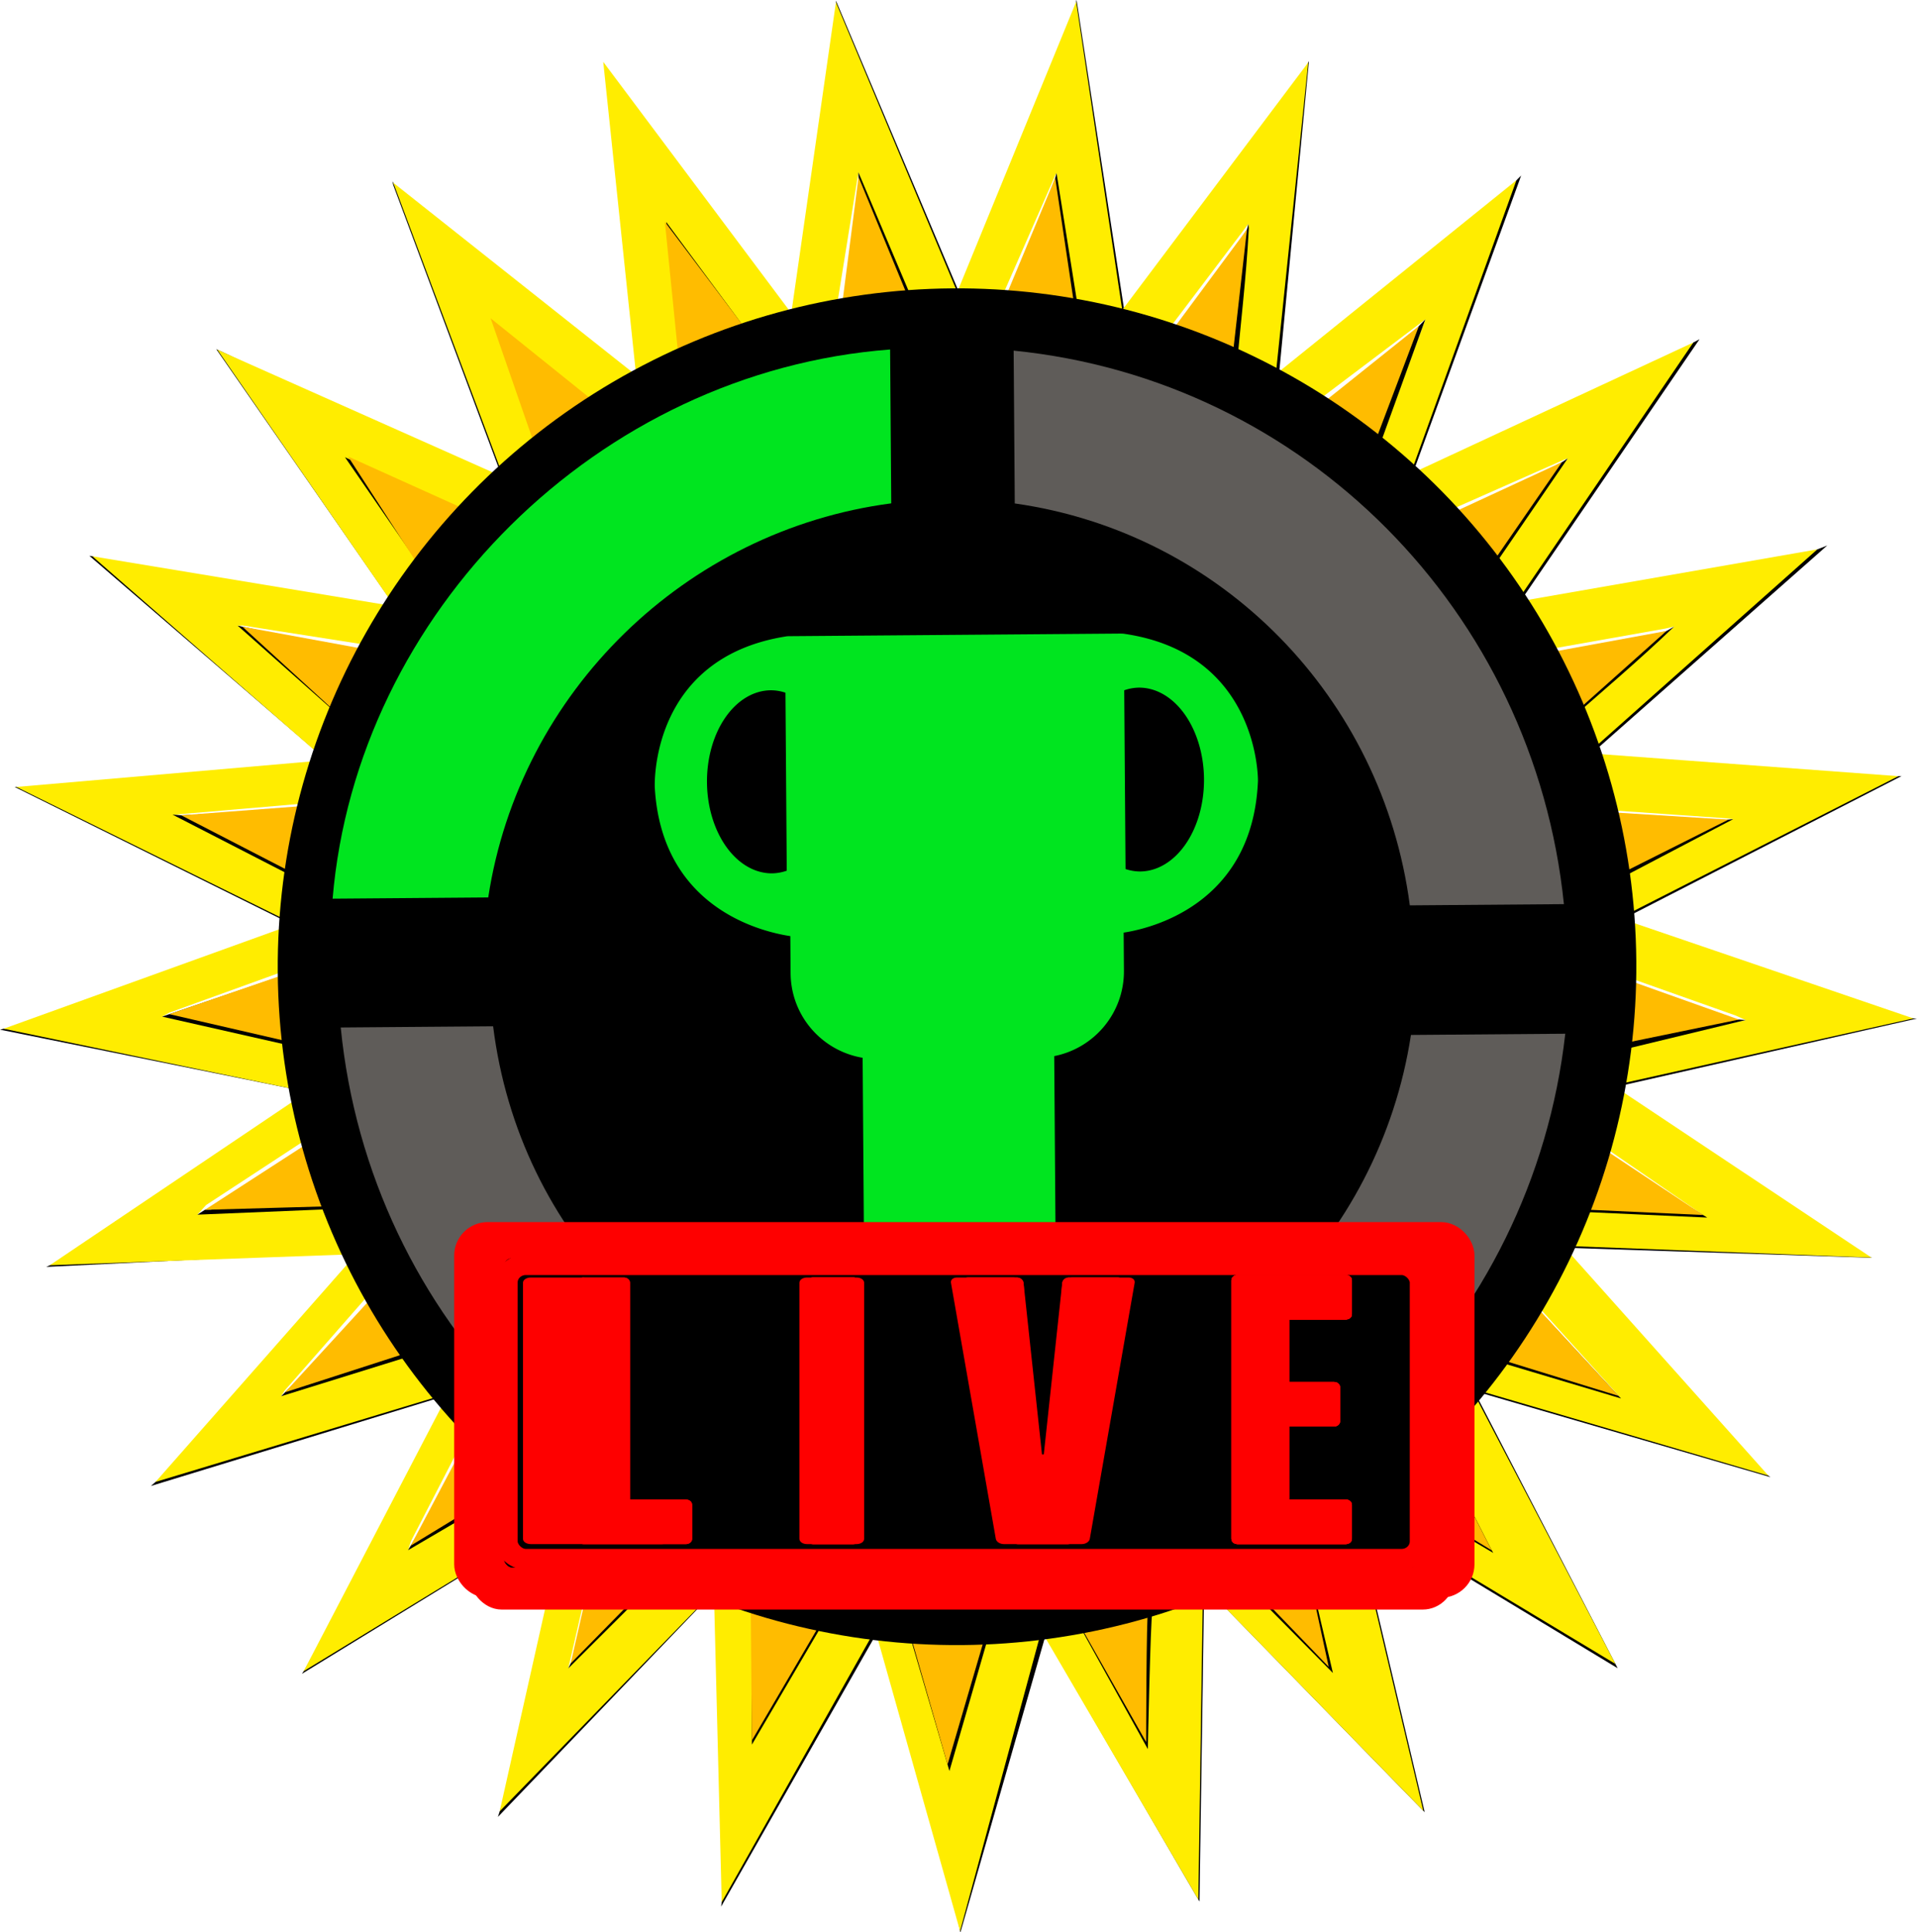 <?xml version="1.0" encoding="UTF-8" standalone="no"?>
<!-- Created with Inkscape (http://www.inkscape.org/) -->

<svg
   version="1.1"
   id="svg1"
   width="751.498"
   height="757.295"
   viewBox="0 0 751.498 757.295"
   sodipodi:docname="GT Live - Logo.svg"
   inkscape:version="1.3 (0e150ed6c4, 2023-07-21)"
   xmlns:inkscape="http://www.inkscape.org/namespaces/inkscape"
   xmlns:sodipodi="http://sodipodi.sourceforge.net/DTD/sodipodi-0.dtd"
   xmlns="http://www.w3.org/2000/svg"
   xmlns:svg="http://www.w3.org/2000/svg">
  <defs
     id="defs1">
    <filter
       inkscape:collect="always"
       style="color-interpolation-filters:sRGB"
       id="filter11-5-1-2"
       x="-0.061"
       y="-0.173"
       width="1.122"
       height="1.345">
      <feGaussianBlur
         inkscape:collect="always"
         stdDeviation="7.394"
         id="feGaussianBlur11-8-6-7" />
    </filter>
    <filter
       inkscape:collect="always"
       style="color-interpolation-filters:sRGB"
       id="filter11"
       x="-0.061"
       y="-0.173"
       width="1.122"
       height="1.345">
      <feGaussianBlur
         inkscape:collect="always"
         stdDeviation="7.394"
         id="feGaussianBlur11" />
    </filter>
    <filter
       inkscape:collect="always"
       style="color-interpolation-filters:sRGB"
       id="filter11-5"
       x="-0.061"
       y="-0.173"
       width="1.122"
       height="1.345">
      <feGaussianBlur
         inkscape:collect="always"
         stdDeviation="7.394"
         id="feGaussianBlur11-8" />
    </filter>
    <filter
       inkscape:collect="always"
       style="color-interpolation-filters:sRGB"
       id="filter11-5-1"
       x="-0.051"
       y="-0.144"
       width="1.102"
       height="1.287">
      <feGaussianBlur
         inkscape:collect="always"
         stdDeviation="5.837"
         id="feGaussianBlur11-8-6" />
    </filter>
    <filter
       inkscape:collect="always"
       style="color-interpolation-filters:sRGB"
       id="filter16"
       x="-0.474"
       y="-0.204"
       width="1.948"
       height="1.409">
      <feGaussianBlur
         inkscape:collect="always"
         stdDeviation="8.894"
         id="feGaussianBlur16" />
    </filter>
    <filter
       inkscape:collect="always"
       style="color-interpolation-filters:sRGB"
       id="filter16-1"
       x="-1.309"
       y="-0.564"
       width="3.618"
       height="2.128">
      <feGaussianBlur
         inkscape:collect="always"
         stdDeviation="24.547"
         id="feGaussianBlur16-1" />
    </filter>
    <filter
       inkscape:collect="always"
       style="color-interpolation-filters:sRGB"
       id="filter18"
       x="-1.238"
       y="-0.245"
       width="3.475"
       height="1.489">
      <feGaussianBlur
         inkscape:collect="always"
         stdDeviation="10.65"
         id="feGaussianBlur18" />
    </filter>
    <filter
       inkscape:collect="always"
       style="color-interpolation-filters:sRGB"
       id="filter19"
       x="-0.611"
       y="-0.368"
       width="2.222"
       height="1.736">
      <feGaussianBlur
         inkscape:collect="always"
         stdDeviation="16.013"
         id="feGaussianBlur19" />
    </filter>
    <filter
       inkscape:collect="always"
       style="color-interpolation-filters:sRGB"
       id="filter20"
       x="-0.442"
       y="-0.266"
       width="1.884"
       height="1.532">
      <feGaussianBlur
         inkscape:collect="always"
         stdDeviation="11.578"
         id="feGaussianBlur20" />
    </filter>
    <filter
       inkscape:collect="always"
       style="color-interpolation-filters:sRGB"
       id="filter21"
       x="-0.489"
       y="-0.219"
       width="1.978"
       height="1.438">
      <feGaussianBlur
         inkscape:collect="always"
         stdDeviation="9.63"
         id="feGaussianBlur21" />
    </filter>
    <filter
       inkscape:collect="always"
       style="color-interpolation-filters:sRGB"
       id="filter21-9"
       x="-1.029"
       y="-0.461"
       width="3.058"
       height="1.922">
      <feGaussianBlur
         inkscape:collect="always"
         stdDeviation="20.257"
         id="feGaussianBlur21-9" />
    </filter>
  </defs>
  <sodipodi:namedview
     id="namedview1"
     pagecolor="#ffffff"
     bordercolor="#000000"
     borderopacity="0.25"
     inkscape:showpageshadow="2"
     inkscape:pageopacity="0.0"
     inkscape:pagecheckerboard="0"
     inkscape:deskcolor="#d1d1d1"
     inkscape:zoom="0.5"
     inkscape:cx="366"
     inkscape:cy="474"
     inkscape:window-width="1920"
     inkscape:window-height="1001"
     inkscape:window-x="-9"
     inkscape:window-y="-9"
     inkscape:window-maximized="1"
     inkscape:current-layer="g1" />
  <g
     inkscape:groupmode="layer"
     inkscape:label="Image"
     id="g1"
     transform="translate(-24.027,-20.809)">
    <g
       inkscape:label="Image"
       id="g1-9"
       transform="matrix(0.989,0.026,-0.027,1,24.598,-1.802)"
       style="opacity:1">
      <g
         id="g2">
        <path
           style="opacity:1;fill:#ffffff;fill-opacity:1;fill-rule:evenodd;stroke:none;stroke-width:0.3;stroke-linecap:square;paint-order:stroke fill markers"
           d="m 754.749,495.926 -106.589,-67.188 41.587,-33.969 79.27,7.181 1.155,-0.187 -118.837,-38.161 64.111,-47.156 46.094,-9.486 -130.364,-7.477 66.189,-66.314 30.347,-14.611 1.92,-1.124 -124.432,24.228 12.226,-56.969 57.179,-44.281 2.185,-2.435 -2.637,1.049 -112.891,54.145 40.268,-114.269 2.881,-3.2 -96.486,81.086 7.418,-112.326 3.815,-11.416 L 496.484,63.966 442.401,139.479 426.418,11.435 377.584,136.83 337.316,61.593 331.562,15.754 331.469,15.387 331.059,14.297 314.625,146.25 l -51.75,16.125 -23.23,-121.746 15.331,120.625 -97.564,-71.676 0.388,0.663 0.763,1.693 L 207.875,204.375 89.971,157.198 89.449,157.145 90.993,158.635 163.5,255.125 42.679,238.957 l -1.335,0.389 c 34.116,15.71 68.062,31.964 102.174,47.685 l -6.541,29.168 -122.077,14.221 -0.643,0.245 0.682,0.063 9.254,2.441 102.681,47.456 -114.3,44.351 -1.498,0.897 v 0.004 L 36.375,427.375 l 98.25,18 -101.875,72.25 -0.855,0.688 L 52.875,515.5 158.014,505.35 154.036,510.034 75.781,602.938 192.875,557.375 l -1.25,5.5 -53.951,111.219 -0.148,0.955 2.192,-1.85 97.658,-73.324 2.75,8.5 -23.417,119.523 -0.022,1.178 3.2,-6.114 L 292.375,624.375 627.886,474.237 Z"
           id="path5"
           sodipodi:nodetypes="cccccccccccccccccccccccccccccccccccccccccccccccccccccccccccccccccccccccccccc" />
        <path
           style="opacity:1;fill:#000000;fill-opacity:1;fill-rule:evenodd;stroke:none;stroke-width:0.3;stroke-linecap:square;paint-order:stroke fill markers"
           d="m 426.272,12.566 0.145,-1.14 0.321,1.584 21.942,119.665 66.528,-91.675 3.632,-7.267 0.328,-0.69 -8.541,123.335 31.67,21.512 59.41,-99.275 0.851,-0.95 1.859,-1.965 -0.628,1.96 -39.264,116.377 34.366,35.211 75.497,-89.911 2.46,-1.384 -69.317,106.265 24.002,45.813 91.695,-69.912 6.404,-2.691 -93.518,86.148 13.481,53.842 107.747,-50.141 4.21,-0.315 -112.801,61.019 45.352,38.169 73.76,-4.385 2.354,0.009 -121.888,30.714 2.535,34.085 104.148,29.366 -124.43,-0.775 -23.803,41.972 105.634,42.676 4.706,3.099 -126.396,-32.817 9.014,3.803 58.887,105.424 -109.353,-61.548 3.386,3.785 31.073,116.125 -90.819,-87.353 1.096,3.668 1.483,121.005 -63.938,-102.254 -30.444,116.871 -26.523,-115.078 -10.955,0.797 -57.565,106.564 0.201,-1.883 1.287,-10.417 -7.535,-112.324 -2.113,3.521 -81.217,88.283 8.963,-30.536 17.042,-90.564 -3.239,1.549 -101.937,65.538 0.746,-1.155 0.284,-0.405 14.147,-26.795 41.127,-80.423 -4.225,-0.986 -113.92,37.746 1.863,-1.666 54.041,-46.836 23.504,-45.414 -123.187,9.182 72.395,-35.275 28.882,-34.459 -0.199,-1.593 -121.901,-21.113 1.553,-0.437 1.125,0.025 74.606,-19.904 37.248,-20.317 v -3.585 l -111.345,-50.991 0.79,-0.012 87.648,-1.581 33.264,-10.557 0.996,-1.992 -95.585,-77.16 1.202,0.165 31.739,9.371 89.434,9.362 -0.498,-1.793 -73.814,-99.325 0.473,0.211 4.722,2.012 108.257,49.099 1.074,-4.287 -46.201,-113.169 -0.354,-1.44 0.42,0.661 0.331,0.725 71.157,68.434 86.197,22.535 42.817,-50.141 -27.042,-113.24 0.017,-2.951 -0.247,-1.317 0.54,0.92 51.662,112.502 c 0,0 31.563,-1.199 31.961,-2.195 0.398,-0.996 11.204,-111.232 11.204,-111.232 z"
           id="path3"
           sodipodi:nodetypes="cccccccccccccccccccccccccccccccccccccccccccccccccccccccccccccccccccccccccccccccccccccccccccccccccccccccccscc" />
        <path
           style="opacity:1;fill:#ffed00;fill-opacity:1;fill-rule:evenodd;stroke:none;stroke-width:0.3;stroke-linecap:square;stroke-dasharray:none;stroke-opacity:1;paint-order:stroke fill markers"
           d="m 382.326,127.123 43.998,-114.915 21.66,120.912 h -0.578 l 71.496,-99.525 -9.472,121.91 h 0.611 L 602.62,77.593 563.816,193.698 674.421,139.312 603.536,248.389 l 7.333,-6.416 114.882,-22.915 -88.606,82.19 123.132,5.805 -111.744,59.983 6.333,-0.444 113.966,35.179 -118.243,29.332 104.189,64.774 -122.263,-1.432 83.766,87.899 -116.41,-30.554 v 3.361 l 57.816,102.494 -103.953,-58.191 -1.833,1.222 31.255,116.452 -87.474,-84.065 -2.139,1.528 1.463,119.643 -64.582,-102.838 -0.739,0.306 -28.721,117.327 -36.054,-114.577 h -2.139 l -56.525,105.716 -6.416,-121.604 -1.528,1.528 -80.968,86.773 23.526,-118.549 -102.661,65.691 52.858,-107.244 -1.222,-2.139 -112.339,36.786 77.021,-91.269 -121.217,7.491 98.483,-69.418 -0.611,-1.528 -118.688,-21.209 113.494,-43.871 0.225,-0.209 -111.276,-50.739 120.829,-13.52 0.917,-0.611 -94.106,-76.996 120.382,16.499 0.354,0.722 -73.433,-99.415 113.411,46.445 0.917,-0.306 -46.442,-113.355 98.26,72.905 L 239.64,40.623 316.818,137.114 331.173,14.895 Z"
           id="path228"
           sodipodi:nodetypes="ccccccccccccccccccccccccccccccccccccccccccccccccccccccccccccccccccc" />
        <path
           style="opacity:1;fill:#ffffff;fill-opacity:1;fill-rule:evenodd;stroke:none;stroke-width:0.3;stroke-linecap:square;paint-order:stroke fill markers"
           d="m 335.02,132.208 6.879,-50.938 0.166,2.511 17.748,66.054 40.552,-21.958 19.518,-47.439 0.486,-0.934 2.844,31.301 -0.979,33.291 44.481,-4.896 30.189,-41.74 -0.202,2.03 -3.363,10.781 -5.44,47.674 27.694,8.704 13.141,-2.656 39.267,-30.958 -16.8,49.143 27.299,25.914 46.045,-21.589 1.348,-0.477 -36.117,50.157 30.365,24.826 46.311,-9.377 3.432,-0.86 -42.622,38.129 18.496,34.42 46.778,1.994 2.762,0.26 -28.472,7.538 -18.892,20.276 7.319,35.211 43.2,13.89 3.95,1.641 -51.106,12.856 -3.066,38.673 39.548,25.378 -18.282,-1.541 -41.146,-2.473 -5.836,40.651 33.629,34.915 -54.301,-17.309 -346.278,83.38 -11.473,49.454 -1.114,2.067 10.906,-53.203 -49.751,-37.981 -25.815,46.408 0.961,-3.403 22.283,-45.676 -22.947,-36.893 -52.297,27.095 1.399,-2.302 38.535,-45.86 -22.749,-38.772 -52.297,16.702 3.378,-3.873 55.348,-37.951 -24.925,-35.607 -49.853,0.227 2.772,-1.612 53.608,-20.771 1.187,-54.4 -55.283,-2.385 56.511,-6.294 20.702,-52.454 -53.8,-15.976 2.033,-0.109 53.446,6.853 70.079,-72.177 z"
           id="path4"
           sodipodi:nodetypes="ccccccccccccccccccccccccccccccccccccccccccccccccccccccccccccccccccccccc" />
        <path
           style="opacity:1;fill:#000000;fill-opacity:1;fill-rule:evenodd;stroke:none;stroke-width:0.302;stroke-linecap:square;paint-order:stroke fill markers"
           d="m 336.162,142.328 6.124,-56.703 -0.336,-2.993 -0.053,-1.382 21.899,47.568 40.58,-1.503 15.512,-45.818 0.489,-2.009 10.43,55.127 40.464,5.521 25.127,-40.503 0.506,-2.149 c -0.004,0.16 0.234,1.47 0.23,1.63 -0.491,19.988 -2.379,38.907 -3.587,58.893 l 40.407,11.898 34.052,-36.877 -18.879,56.311 27.824,24.592 46.574,-26.317 c 0.757,-0.396 1.625,-1.162 2.366,-1.587 l -35.443,54.242 23.555,28.803 52.795,-16.46 3.062,-1.824 c -13.956,13.966 -28.948,27.123 -43.5,40.533 l 17.982,35.29 48.308,-0.708 2.688,-0.334 -59.697,32.998 8.955,42.148 54.294,3.256 3.522,0.159 -52.46,13.993 -5.05,37.984 44.378,25.796 -67.612,-1.292 -5.195,32.082 39.46,39.854 1.166,1.084 -60.107,-16.058 -13.899,32.542 24.2,43.966 0.831,1.357 -44.25,-24.177 -30.737,24.88 12.753,47.98 -40.243,-38.159 c 0,0 -31.292,11.82 -31.941,15.749 -0.649,3.928 -0.311,54.119 -0.311,54.119 l -31.789,-53.281 -32.931,12.222 -13.638,51.684 -17.748,-54.521 -33.985,-1.833 -26.783,48.05 -1.788,-59.966 -34.603,-6.635 -37.169,38.656 21.304,-46.672 -37.455,-27.844 -48.58,29.867 27.074,-47.782 -24.557,-29.507 -54.429,18.286 37.837,-39.202 -17.824,-34.736 -55.131,3.689 3.027,-2.038 2.481,-0.073 43.778,-30.386 -11.905,-34.187 -53.452,-10.518 2.808,-1.037 50.57,-18.466 -0.197,-35.346 -51.227,-24.375 3.433,0.18 57.634,-4.379 4.637,-35.644 -41.92,-34.839 57.937,10.852 13.848,-35.833 -31.07,-42.072 2.37,1.001 47.083,19.879 26.409,-27.871 -16.5,-43.882 38.816,28.894 33.245,-22.667 -6.684,-50.785 32.27,40.763 z"
           id="path2-2"
           sodipodi:nodetypes="ccccccccccccsccccccccccccccccccccccccccccccccccscccccccccccccccccccccccccccccccccccccccccccc" />
        <path
           style="opacity:1;fill:#ffbc00;fill-opacity:1;fill-rule:evenodd;stroke:none;stroke-width:0.3;stroke-linecap:square;paint-order:stroke fill markers"
           d="m 335.676,144.757 6.319,-61.664 20.777,46.289 38.498,-0.153 18.638,-47.817 10.236,57.136 36.458,3.184 29.815,-42.129 -5.185,59.629 32.407,11.451 41.913,-35 -19.228,54.66 26.142,22.253 51.203,-25.062 -35.432,53.796 26.79,22.037 51.852,-10.802 -40.401,37.592 18.364,33.92 48.611,1.728 -58.765,31.111 17.5,31.759 47.531,15.339 -50.555,11.667 -5.401,38.025 43.858,27.222 -66.975,-1.296 -5.185,31.759 40.617,41.265 -60.061,-16.636 -13.827,32.623 25.278,45.802 -44.506,-25.278 -30.679,24.63 11.883,47.963 -39.321,-38.241 c 0,0 -32.191,12.747 -32.839,16.636 -0.648,3.889 0.648,52.932 0.648,52.932 l -32.407,-53.148 -32.191,12.099 -13.827,51.852 -17.5,-54.66 -34.784,1.512 -25.494,45.802 -2.16,-60.926 -35.216,-4.753 -35.216,37.376 11.451,-56.605 -31.759,-16.204 -44.29,28.302 26.574,-53.148 -25.278,-23.981 -52.716,18.364 37.592,-42.778 -19.228,-30.679 -52.068,2.809 46.234,-31.327 -11.883,-34.784 -50.555,-10.154 49.043,-18.148 1.512,-36.944 -47.96,-22.915 55.305,-5.604 6.697,-34.784 -39.798,-34.128 55.786,8.634 14.975,-32.044 -30.707,-44.303 48.581,20.166 25.207,-26.582 -18.791,-49.192 43.234,32.54 31.623,-18.943 -6.875,-53.164 33.609,41.706 z"
           id="path2"
           sodipodi:nodetypes="ccccccccccccccccccccccccccccccccccccsccccccccccccccccccccccccccccccccccccccc" />
      </g>
      <g
         id="g8-8-4"
         transform="matrix(0.43,-0.104,0.11,0.432,152.952,113.927)" />
      <g
         id="g8-8"
         style="opacity:1"
         transform="matrix(0.452,0,0,0.465,223.796,67.576)" />
      <g
         id="g8-8-4-6"
         transform="matrix(0.323,-0.3,0.304,0.323,53.017,257.667)"
         inkscape:transform-center-x="160.42356"
         inkscape:transform-center-y="-195.41823" />
      <g
         id="g8-8-2"
         transform="matrix(0.378,-0.212,0.217,0.392,98.178,180.461)"
         inkscape:transform-center-x="97.330802"
         inkscape:transform-center-y="-233.79321" />
      <g
         id="g8-8-4-6-3"
         transform="matrix(0.125,-0.423,0.427,0.123,43.065,433.561)"
         inkscape:transform-center-x="242.45972"
         inkscape:transform-center-y="-80.148175" />
      <g
         id="g8-8-2-1"
         transform="matrix(0.217,-0.375,0.386,0.226,42.465,344.118)"
         inkscape:transform-center-x="206.20794"
         inkscape:transform-center-y="-144.53511" />
      <g
         id="g8-8-4-6-3-2"
         transform="matrix(-0.108,-0.428,0.43,-0.112,113.264,588.219)"
         inkscape:transform-center-x="254.03685"
         inkscape:transform-center-y="46.650424"
         style="opacity:1" />
      <g
         id="g8-8-4-6-3-2-5"
         transform="matrix(-0.198,-0.351,0.372,-0.191,168.676,628.674)"
         inkscape:transform-center-x="221.91254"
         inkscape:transform-center-y="90.221882"
         style="opacity:1" />
      <g
         id="g8-8-4-6-3-2-5-1"
         transform="matrix(-0.283,-0.287,0.309,-0.282,238.541,671.774)"
         inkscape:transform-center-x="186.6625"
         inkscape:transform-center-y="146.71971"
         style="opacity:1" />
      <g
         id="g8-8-4-6-3-2-5-1-3"
         transform="matrix(-0.345,-0.208,0.229,-0.35,315.806,697.282)"
         inkscape:transform-center-x="141.47031"
         inkscape:transform-center-y="190.50445"
         style="opacity:1" />
      <g
         id="g8-8-4-6-3-2-5-1-3-8"
         transform="matrix(-0.387,-0.113,0.133,-0.396,396.917,702.069)"
         inkscape:transform-center-x="85.832614"
         inkscape:transform-center-y="223.14412" />
      <g
         id="g8-8-4-6-3-2-5-1-3-8-7"
         transform="matrix(-0.403,-0.015,0.032,-0.417,475.37,691.155)"
         inkscape:transform-center-x="28.245667"
         inkscape:transform-center-y="240.67824" />
      <g
         id="g8-8-4-6-3-2-5-1-3-8-7-4"
         transform="matrix(-0.394,0.084,-0.071,-0.412,550.733,656.639)"
         inkscape:transform-center-x="-25.587535"
         inkscape:transform-center-y="242.96389" />
      <g
         id="g8-8-4-6-3-2-5-1-3-8-7-4-5"
         transform="matrix(-0.362,0.177,-0.169,-0.383,615.27,605.757)"
         inkscape:transform-center-x="-77.377077"
         inkscape:transform-center-y="227.63024" />
      <g
         id="g8-8-4-6-3-2-5-1-3-8-7-4-5-9"
         transform="matrix(-0.304,0.264,-0.262,-0.326,661.391,536.693)"
         inkscape:transform-center-x="-134.07704"
         inkscape:transform-center-y="196.34708" />
      <g
         id="g8-8-4-6-3-2-5-1-3-8-7-4-5-9-6"
         transform="matrix(-0.23,0.331,-0.334,-0.251,693.401,462.877)"
         inkscape:transform-center-x="-180.2999"
         inkscape:transform-center-y="154.03406" />
      <g
         id="g8-8-4-6-3-2-5-1-3-8-7-4-5-9-6-4"
         transform="matrix(-0.135,0.38,-0.388,-0.156,703.35,382.736)"
         inkscape:transform-center-x="-216.95307"
         inkscape:transform-center-y="99.114009" />
      <g
         id="g8-8-4-6-3-2-5-1-3-8-7-4-5-9-6-4-7"
         transform="matrix(-0.044,0.401,-0.414,-0.062,697.192,301.939)"
         inkscape:transform-center-x="-237.04535"
         inkscape:transform-center-y="44.505717" />
      <g
         id="g8-8-4-6-3-2-5-1-3-8-7-4-5-9-6-4-7-8"
         transform="matrix(0.062,0.398,-0.415,0.048,664.974,226.562)"
         inkscape:transform-center-x="-244.23096"
         inkscape:transform-center-y="-13.586846" />
      <g
         id="g8-8-4-6-3-2-5-1-3-8-7-4-5-9-6-4-7-9"
         transform="matrix(0.153,0.373,-0.393,0.144,619.591,158.682)"
         inkscape:transform-center-x="-233.0176"
         inkscape:transform-center-y="-64.113732" />
      <g
         id="g8-8-4-6-3-2-5-1-3-8-7-4-5-9-6-4-7-9-2"
         transform="matrix(0.245,0.32,-0.342,0.241,555.731,107.905)"
         inkscape:transform-center-x="-205.22351"
         inkscape:transform-center-y="-120.93325" />
      <g
         id="g8-8-4-6-3-2-5-1-3-8-7-4-5-9-6-4-7-9-2-6"
         transform="matrix(0.315,0.252,-0.274,0.316,483.697,71.402)"
         inkscape:transform-center-x="-166.69985"
         inkscape:transform-center-y="-168.6309" />
      <g
         id="g8-8-4-6-3-2-5-1-3-8-7-4-5-9-6-4-7-9-2-6-6"
         transform="matrix(0.368,0.165,-0.186,0.375,403.392,56.113)"
         inkscape:transform-center-x="-116.2299"
         inkscape:transform-center-y="-207.58295" />
      <g
         id="g8-8-4-6-3-2-5-1-3-8-7-4-5-9-6-4-7-9-2-6-6-2"
         transform="matrix(0.398,0.065,-0.084,0.41,322.384,60.53)"
         inkscape:transform-center-x="-57.355685"
         inkscape:transform-center-y="-233.54568" />
      <g
         id="g8-8-2-1-2"
         transform="matrix(-0.004,-0.433,0.448,-0.002,69.16,508.447)"
         inkscape:transform-center-x="257.1873"
         inkscape:transform-center-y="-18.98041" />
      <g
         id="g8-2-8"
         transform="matrix(0.753,-0.683,0.677,0.727,-166.533,363.053)"
         inkscape:transform-center-x="172.98052"
         inkscape:transform-center-y="-216.79134" />
      <g
         id="g8-8-4-4"
         transform="matrix(0.328,-0.298,0.304,0.326,52.327,256.367)"
         inkscape:transform-center-x="158.55905"
         inkscape:transform-center-y="-195.94538" />
      <g
         id="g8-6"
         transform="rotate(-28.616,381.612,380.151)"
         inkscape:transform-center-x="100.76352"
         inkscape:transform-center-y="-262.00969" />
      <g
         id="g8-8-6"
         transform="matrix(0.382,-0.209,0.215,0.394,98.465,179.558)"
         inkscape:transform-center-x="94.732611"
         inkscape:transform-center-y="-233.78159" />
      <ellipse
         style="opacity:1;fill:#000000;fill-opacity:1;fill-rule:evenodd;stroke-width:1.362;stroke-linecap:square;paint-order:stroke fill markers"
         id="path1"
         cx="375.668"
         cy="404.552"
         rx="269.268"
         ry="265.888"
         transform="matrix(0.999,-0.034,0.035,0.999,0,0)" />
      <path
         id="rect5"
         style="opacity:1;fill:#00e51f;fill-opacity:1;fill-rule:evenodd;stroke-width:1.006"
         d="m 319.022,263.657 8.7e-4,0.025 c -0.143,0.008 -0.299,-0.003 -0.435,0.015 -54.526,9.755 -50.773,60.539 -50.773,60.539 3.997,47.172 43.741,55.449 55.283,56.867 l 0.015,0.445 0.488,14.074 c 0.581,16.73 13.229,30.113 29.437,32.387 l 2.28,65.709 -14.225,0.48 1.056,30.434 104.872,-3.542 -1.056,-30.434 -14.771,0.499 -2.283,-65.773 c 15.795,-3.522 27.272,-17.636 26.696,-34.219 l -0.516,-14.863 c 9.854,-1.739 50.867,-11.899 51.574,-60.801 0,0 -0.599,-50.2 -55.057,-56.297 -0.184,-0.012 -0.386,0.009 -0.58,0.016 l -7.5e-4,-0.021 z m -6.278,21.365 a 35.863,25.564 87.957 0 1 5.819,0.794 l 2.419,69.702 a 35.863,25.564 87.957 0 1 -5.75,1.187 35.863,25.564 87.957 0 1 -26.794,-34.98 35.863,25.564 87.957 0 1 24.307,-36.704 z m 145.728,-4.828 a 36.016,25.564 87.958 0 1 26.8,35.13 36.016,25.564 87.958 0 1 -24.301,36.858 36.016,25.564 87.958 0 1 -5.819,-0.8 l -2.429,-69.999 a 36.016,25.564 87.958 0 1 5.75,-1.189 z" />
      <path
         d="M 356.346,150.322 C 240.883,162.033 147.872,258.908 141.395,371.151 l 61.629,-2.081 c 10.234,-80.843 74.227,-145.799 155.413,-158.499 z"
         style="opacity:1;fill:#00e51f;fill-opacity:1;fill-rule:evenodd;stroke-width:1.239;stroke-linecap:square;paint-order:stroke fill markers"
         id="path1-2" />
      <path
         id="path1-0"
         style="opacity:1;fill:#5f5c59;fill-opacity:1;fill-rule:evenodd;stroke-width:1.239;stroke-linecap:square;paint-order:stroke fill markers"
         d="m 405.292,149.497 2.077,59.837 c 82.314,9.366 147.733,72.231 160.781,153.341 l 61.02,-2.061 C 614.188,246.298 520.937,157.899 405.292,149.497 Z M 145.986,421.517 c 14.557,114.17 107.751,202.525 223.147,211.56 l -2.373,-60.507 C 282.661,561.792 218.79,500.276 206.333,419.478 Z m 423.992,-8.099 C 559.709,494.304 496.17,559.107 414.923,571.731 l 2.087,60.145 C 531.618,617.977 621.247,525.724 631.09,411.353 Z"
         sodipodi:nodetypes="ccccccccccccccc" />
    </g>
    <rect
       style="opacity:1;fill:none;fill-rule:evenodd;stroke:#fe0000;stroke-width:9.035;stroke-linecap:round;stroke-linejoin:round;stroke-dasharray:none;stroke-opacity:1;filter:url(#filter11-5-1-2)"
       id="rect2-7-4-2-1"
       width="363.725"
       height="128.966"
       x="262.554"
       y="828.947"
       ry="7.775"
       transform="matrix(1.073,0,0,1.067,-74.799,-379.892)" />
    <rect
       style="opacity:1;fill:#000000;fill-rule:evenodd;stroke:#fe0000;stroke-width:9.147;stroke-linecap:round;stroke-linejoin:round;stroke-dasharray:none;stroke-opacity:1"
       id="rect2"
       width="367.874"
       height="130.691"
       x="216.98"
       y="509.323"
       ry="7.879" />
    <rect
       style="opacity:1;fill:none;fill-rule:evenodd;stroke:#fe0000;stroke-width:9.035;stroke-linecap:round;stroke-linejoin:round;stroke-dasharray:none;stroke-opacity:1;filter:url(#filter11)"
       id="rect2-7"
       width="363.725"
       height="128.966"
       x="221.542"
       y="511.456"
       ry="7.775"
       transform="matrix(1.011,0,0,1.013,-7.089,-8.974)" />
    <rect
       style="opacity:1;fill:none;fill-rule:evenodd;stroke:#fe0000;stroke-width:9.035;stroke-linecap:round;stroke-linejoin:round;stroke-dasharray:none;stroke-opacity:1;filter:url(#filter11-5)"
       id="rect2-7-4"
       width="363.725"
       height="128.966"
       x="262.554"
       y="828.947"
       ry="7.775"
       transform="matrix(1.037,0,0,1.089,-59.628,-396.44)" />
    <rect
       style="opacity:1;fill:none;fill-rule:evenodd;stroke:#fe0000;stroke-width:9.035;stroke-linecap:round;stroke-linejoin:round;stroke-dasharray:none;stroke-opacity:1;filter:url(#filter11-5-1)"
       id="rect2-7-4-2"
       width="363.725"
       height="128.966"
       x="262.554"
       y="828.947"
       ry="7.775"
       transform="matrix(0.986,0,0,0.895,-36.38,-225.413)" />
    <path
       style="font-size:163.086px;line-height:1.1;font-family:'Franchise Free';-inkscape-font-specification:'Franchise Free';word-spacing:0px;text-orientation:upright;opacity:1;fill:#fe0000;fill-opacity:1;fill-rule:evenodd;stroke-width:39.282;stroke-linecap:round;stroke-linejoin:round;paint-order:stroke fill markers"
       d="m 292.887,608.529 h -21.886 v -84.938 c 0,-1.194 -1.059,-2.09 -2.471,-2.09 h -15.709 c -1.412,0 -2.471,0.896 -2.471,2.09 v 100.313 c 0,1.194 1.059,2.09 2.471,2.09 h 15.709 0.177 0.353 23.828 c 1.412,0 2.471,-0.896 2.471,-2.09 v -13.286 c 0,-1.194 -1.059,-2.09 -2.471,-2.09 z m 68.073,-84.938 c 0,-1.194 -1.059,-2.09 -2.471,-2.09 h -15.709 c -1.412,0 -2.471,0.896 -2.471,2.09 v 100.313 c 0,1.194 1.059,2.09 2.471,2.09 h 15.709 c 1.412,0 2.471,-0.896 2.471,-2.09 z"
       id="text11-3"
       aria-label="L  I  V  E"
       sodipodi:nodetypes="scsssssscccsssssssssssss" />
    <path
       d="M 551.527,608.529 H 529.406 V 579.909 h 17.474 c 1.412,0 2.471,-0.896 2.471,-2.09 v -13.285 c 0,-1.194 -1.059,-2.09 -2.471,-2.09 h -17.474 v -24.467 h 22.121 c 1.412,0 2.471,-0.896 2.471,-2.09 v -13.285 c 0,-1.194 -1.059,-2.09 -2.471,-2.09 h -42.301 c -1.412,0 -2.471,0.896 -2.471,2.09 v 101.304 c 0,1.194 1.059,2.09 2.471,2.09 h 42.301 c 1.412,0 2.471,-0.896 2.471,-2.09 v -13.286 c 0,-1.194 -1.059,-2.09 -2.471,-2.09 z"
       style="font-size:163.086px;line-height:1.1;font-family:'Franchise Free';-inkscape-font-specification:'Franchise Free';word-spacing:0px;text-orientation:upright;opacity:1;fill:#fe0000;fill-opacity:1;fill-rule:evenodd;stroke-width:39.282;stroke-linecap:round;stroke-linejoin:round;paint-order:stroke fill markers"
       id="path1-01" />
    <path
       d="M 551.527,608.529 H 529.406 V 579.909 h 17.474 c 1.412,0 2.471,-0.896 2.471,-2.09 v -13.285 c 0,-1.194 -1.059,-2.09 -2.471,-2.09 h -17.474 v -24.467 h 22.121 c 1.412,0 2.471,-0.896 2.471,-2.09 v -13.285 c 0,-1.194 -1.059,-2.09 -2.471,-2.09 h -42.301 c -1.412,0 -2.471,0.896 -2.471,2.09 v 101.304 c 0,1.194 1.059,2.09 2.471,2.09 h 42.301 c 1.412,0 2.471,-0.896 2.471,-2.09 v -13.286 c 0,-1.194 -1.059,-2.09 -2.471,-2.09 z"
       style="font-size:163.086px;line-height:1.1;font-family:'Franchise Free';-inkscape-font-specification:'Franchise Free';word-spacing:0px;text-orientation:upright;opacity:1;fill:#fe0000;fill-opacity:1;fill-rule:evenodd;stroke-width:39.282;stroke-linecap:round;stroke-linejoin:round;paint-order:stroke fill markers;filter:url(#filter21)"
       id="path1-01-2-5" />
    <path
       d="M 551.527,608.529 H 529.406 V 579.909 h 17.474 c 1.412,0 2.471,-0.896 2.471,-2.09 v -13.285 c 0,-1.194 -1.059,-2.09 -2.471,-2.09 h -17.474 v -24.467 h 22.121 c 1.412,0 2.471,-0.896 2.471,-2.09 v -13.285 c 0,-1.194 -1.059,-2.09 -2.471,-2.09 h -42.301 c -1.412,0 -2.471,0.896 -2.471,2.09 v 101.304 c 0,1.194 1.059,2.09 2.471,2.09 h 42.301 c 1.412,0 2.471,-0.896 2.471,-2.09 v -13.286 c 0,-1.194 -1.059,-2.09 -2.471,-2.09 z"
       style="font-size:163.086px;line-height:1.1;font-family:'Franchise Free';-inkscape-font-specification:'Franchise Free';word-spacing:0px;text-orientation:upright;mix-blend-mode:normal;fill:#fe0000;fill-opacity:1;fill-rule:evenodd;stroke-width:39.282;stroke-linecap:round;stroke-linejoin:round;paint-order:stroke fill markers;filter:url(#filter21-9)"
       id="path1-01-2-5-9" />
    <path
       d="M 551.527,608.529 H 529.406 V 579.909 h 17.474 c 1.412,0 2.471,-0.896 2.471,-2.09 v -13.285 c 0,-1.194 -1.059,-2.09 -2.471,-2.09 h -17.474 v -24.467 h 22.121 c 1.412,0 2.471,-0.896 2.471,-2.09 v -13.285 c 0,-1.194 -1.059,-2.09 -2.471,-2.09 h -42.301 c -1.412,0 -2.471,0.896 -2.471,2.09 v 101.304 c 0,1.194 1.059,2.09 2.471,2.09 h 42.301 c 1.412,0 2.471,-0.896 2.471,-2.09 v -13.286 c 0,-1.194 -1.059,-2.09 -2.471,-2.09 z"
       style="font-size:163.086px;line-height:1.1;font-family:'Franchise Free';-inkscape-font-specification:'Franchise Free';word-spacing:0px;text-orientation:upright;opacity:1;fill:#fe0000;fill-opacity:1;fill-rule:evenodd;stroke-width:39.282;stroke-linecap:round;stroke-linejoin:round;paint-order:stroke fill markers"
       id="path1-01-2" />
    <path
       d="m 360.96,523.591 c 0,-1.194 -1.059,-2.09 -2.471,-2.09 h -15.709 c -1.412,0 -2.471,0.896 -2.471,2.09 v 100.313 c 0,1.194 1.059,2.09 2.471,2.09 h 15.709 c 1.412,0 2.471,-0.896 2.471,-2.09 z"
       style="font-size:163.086px;line-height:1.1;font-family:'Franchise Free';-inkscape-font-specification:'Franchise Free';word-spacing:0px;text-orientation:upright;opacity:1;fill:#fe0000;fill-opacity:1;fill-rule:evenodd;stroke-width:39.282;stroke-linecap:round;stroke-linejoin:round;paint-order:stroke fill markers"
       id="path1-7-4" />
    <path
       d="m 360.96,523.591 c 0,-1.194 -1.059,-2.09 -2.471,-2.09 h -15.709 c -1.412,0 -2.471,0.896 -2.471,2.09 v 100.313 c 0,1.194 1.059,2.09 2.471,2.09 h 15.709 c 1.412,0 2.471,-0.896 2.471,-2.09 z"
       style="font-size:163.086px;line-height:1.1;font-family:'Franchise Free';-inkscape-font-specification:'Franchise Free';word-spacing:0px;text-orientation:upright;opacity:1;mix-blend-mode:normal;fill:#fe0000;fill-opacity:1;fill-rule:evenodd;stroke-width:39.282;stroke-linecap:round;stroke-linejoin:round;paint-order:stroke fill markers;filter:url(#filter18)"
       id="path1-7-8"
       transform="matrix(1.229,0,0,1,-80.829,0)" />
    <path
       d="m 360.96,523.591 c 0,-1.194 -1.059,-2.09 -2.471,-2.09 h -15.709 c -1.412,0 -2.471,0.896 -2.471,2.09 v 100.313 c 0,1.194 1.059,2.09 2.471,2.09 h 15.709 c 1.412,0 2.471,-0.896 2.471,-2.09 z"
       style="font-size:163.086px;line-height:1.1;font-family:'Franchise Free';-inkscape-font-specification:'Franchise Free';word-spacing:0px;text-orientation:upright;opacity:1;fill:#fe0000;fill-opacity:1;fill-rule:evenodd;stroke-width:39.282;stroke-linecap:round;stroke-linejoin:round;paint-order:stroke fill markers"
       id="path1-7" />
    <path
       d="m 292.887,608.529 h -21.886 v -84.938 c 0,-1.194 -1.059,-2.09 -2.471,-2.09 h -15.709 c -1.412,0 -2.471,0.896 -2.471,2.09 v 100.313 c 0,1.194 1.059,2.09 2.471,2.09 h 15.709 0.177 0.353 23.828 c 1.412,0 2.471,-0.896 2.471,-2.09 v -13.286 c 0,-1.194 -1.059,-2.09 -2.471,-2.09 z"
       style="font-size:163.086px;line-height:1.1;font-family:'Franchise Free';-inkscape-font-specification:'Franchise Free';word-spacing:0px;text-orientation:upright;opacity:1;fill:#fe0000;fill-opacity:1;fill-rule:evenodd;stroke-width:39.282;stroke-linecap:round;stroke-linejoin:round;paint-order:stroke fill markers;filter:url(#filter16)"
       id="path1-4" />
    <path
       d="m 462.156,521.501 h -19.062 c -1.412,0 -2.471,0.896 -2.648,2.09 l -7.237,99.255 h -0.706 l -7.237,-99.255 c -0.176,-1.194 -1.236,-2.09 -2.648,-2.09 h -19.062 c -1.412,0 -2.295,0.896 -2.118,2.09 l 18.827,100.313 c 0.177,1.194 1.412,2.09 2.824,2.09 h 19.532 c 1.412,0 2.648,-0.896 2.824,-2.09 l 18.827,-100.313 c 0.176,-1.194 -0.706,-2.09 -2.118,-2.09 z m -28.946,101.345 h -0.706"
       style="font-size:163.086px;line-height:1.1;font-family:'Franchise Free';-inkscape-font-specification:'Franchise Free';word-spacing:0px;text-orientation:upright;mix-blend-mode:normal;fill:#fe0000;fill-opacity:1;fill-rule:evenodd;stroke-width:39.282;stroke-linecap:round;stroke-linejoin:round;paint-order:stroke fill markers;filter:url(#filter19)"
       id="path1-74-5"
       sodipodi:nodetypes="ssccccssccssccs" />
    <path
       d="m 292.887,608.529 h -21.886 v -84.938 c 0,-1.194 -1.059,-2.09 -2.471,-2.09 h -15.709 c -1.412,0 -2.471,0.896 -2.471,2.09 v 100.313 c 0,1.194 1.059,2.09 2.471,2.09 h 15.709 0.177 0.353 23.828 c 1.412,0 2.471,-0.896 2.471,-2.09 v -13.286 c 0,-1.194 -1.059,-2.09 -2.471,-2.09 z"
       style="font-size:163.086px;line-height:1.1;font-family:'Franchise Free';-inkscape-font-specification:'Franchise Free';word-spacing:0px;text-orientation:upright;mix-blend-mode:normal;fill:#fe0000;fill-opacity:1;fill-rule:evenodd;stroke-width:39.282;stroke-linecap:round;stroke-linejoin:round;paint-order:stroke fill markers;filter:url(#filter16-1)"
       id="path1-4-4"
       transform="matrix(1.276,0,0,1,-90.404,0)" />
    <path
       d="m 462.156,521.501 h -19.062 c -1.412,0 -2.471,0.896 -2.648,2.09 l -7.237,99.255 h -0.706 l -7.237,-99.255 c -0.176,-1.194 -1.236,-2.09 -2.648,-2.09 h -19.062 c -1.412,0 -2.295,0.896 -2.118,2.09 l 15.338,100.313 c 0.177,1.194 1.412,2.09 2.824,2.09 h 26.51 c 1.412,0 2.648,-0.896 2.824,-2.09 l 15.338,-100.313 c 0.176,-1.194 -0.706,-2.09 -2.118,-2.09 z"
       style="font-size:163.086px;line-height:1.1;font-family:'Franchise Free';-inkscape-font-specification:'Franchise Free';word-spacing:0px;text-orientation:upright;opacity:1;mix-blend-mode:normal;fill:#fe0000;fill-opacity:1;fill-rule:evenodd;stroke-width:39.282;stroke-linecap:round;stroke-linejoin:round;paint-order:stroke fill markers;filter:url(#filter20)"
       id="path1-74-6"
       sodipodi:nodetypes="ssccccssccssccs"
       transform="matrix(1.146,0,0,1,-63.227,0)" />
    <path
       d="m 462.156,521.501 h -19.062 c -1.412,0 -2.471,0.896 -2.648,2.09 l -7.237,67.255 h -0.706 l -7.237,-67.255 c -0.176,-1.194 -1.236,-2.09 -2.648,-2.09 h -19.062 c -1.412,0 -2.295,0.896 -2.118,2.09 l 18.827,100.313 c 0.177,1.194 1.412,2.09 2.824,2.09 h 19.532 c 1.412,0 2.648,-0.896 2.824,-2.09 l 18.827,-100.313 c 0.176,-1.194 -0.706,-2.09 -2.118,-2.09 z"
       style="font-size:163.086px;line-height:1.1;font-family:'Franchise Free';-inkscape-font-specification:'Franchise Free';word-spacing:0px;text-orientation:upright;opacity:1;fill:#fe0000;fill-opacity:1;fill-rule:evenodd;stroke-width:39.282;stroke-linecap:round;stroke-linejoin:round;paint-order:stroke fill markers"
       id="path1-74" />
  </g>
</svg>
